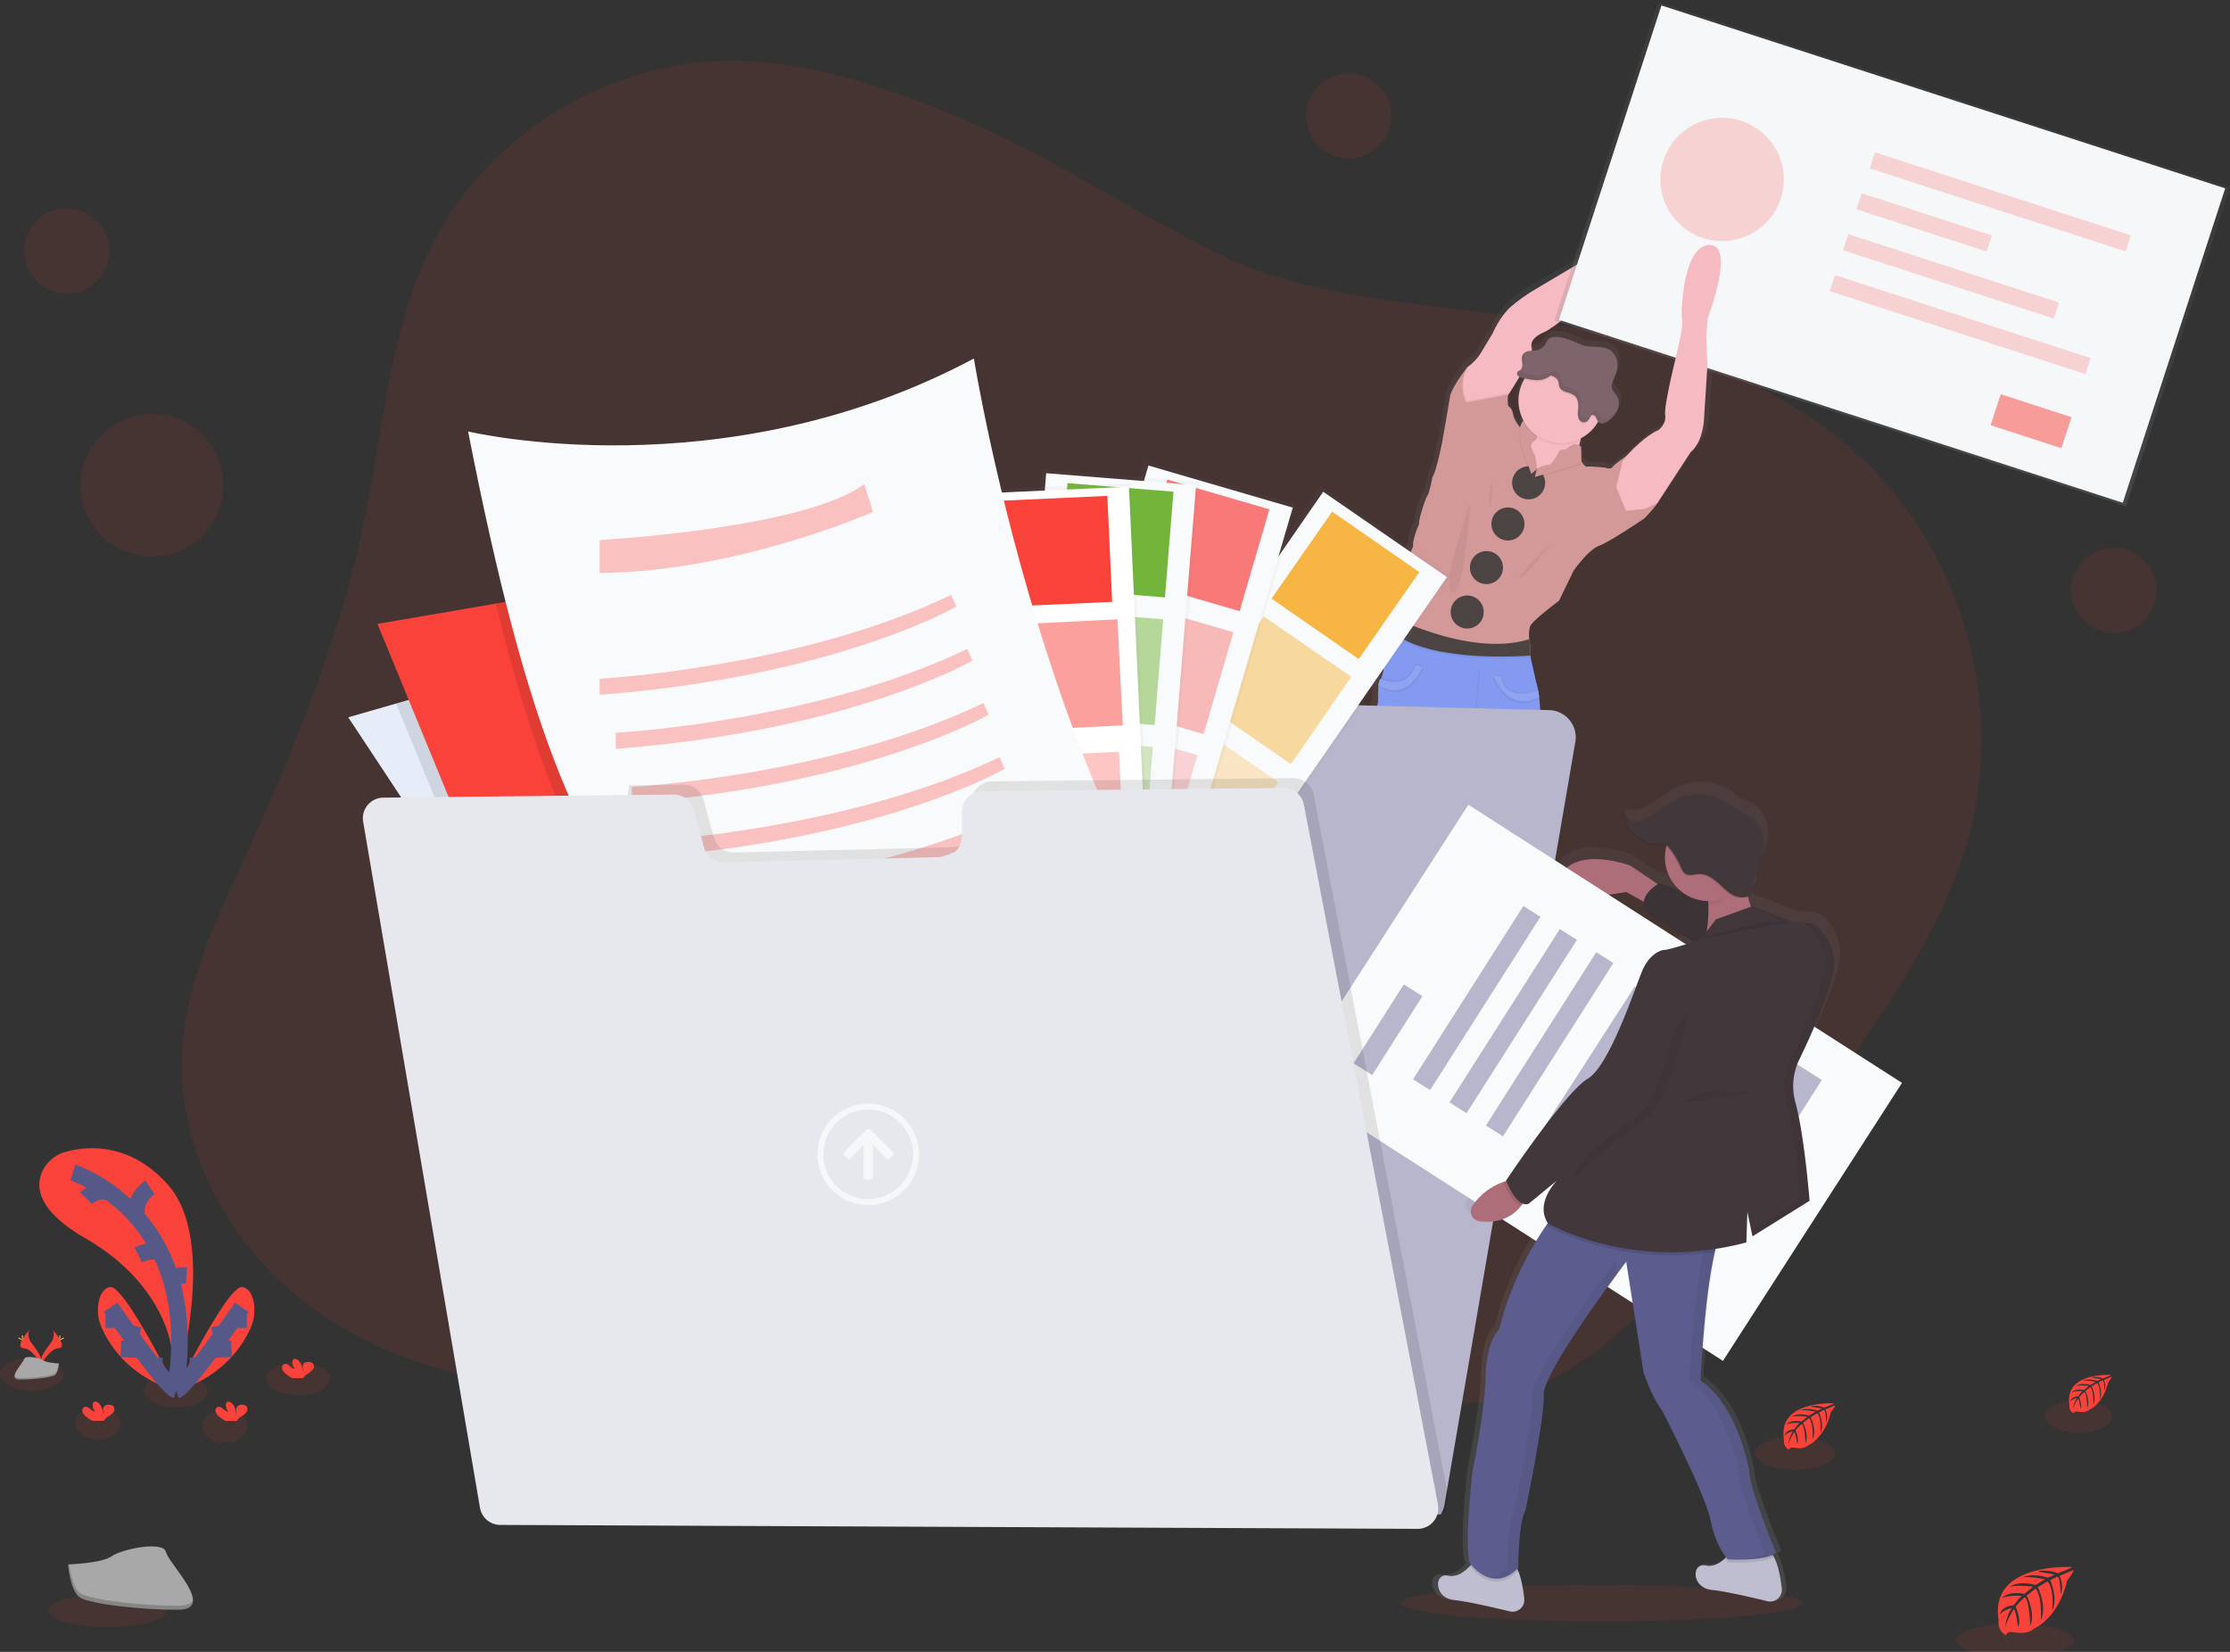 <svg xmlns="http://www.w3.org/2000/svg" width="135" height="100" viewBox="0 0 135 100"><rect x="0" y="0" width="135" height="100" fill="#333333" stroke="none"/><defs><linearGradient id="a" x1="50.029%" x2="50.029%" y1="99.989%" y2="0%"><stop offset="0%" stop-color="gray" stop-opacity=".25"/><stop offset="54%" stop-color="gray" stop-opacity=".12"/><stop offset="100%" stop-color="gray" stop-opacity=".1"/></linearGradient><linearGradient id="b" x1="50%" x2="50%" y1="100%" y2="0%"><stop offset="0%" stop-color="gray" stop-opacity=".25"/><stop offset="54%" stop-color="gray" stop-opacity=".12"/><stop offset="100%" stop-color="gray" stop-opacity=".1"/></linearGradient><linearGradient id="c" x1="0%" y1="50%" y2="50%"><stop offset="0%" stop-color="gray" stop-opacity=".25"/><stop offset="54%" stop-color="gray" stop-opacity=".12"/><stop offset="100%" stop-color="gray" stop-opacity=".1"/></linearGradient><linearGradient id="d" x1=".004%" x2="100.004%" y1="50%" y2="50%"><stop offset="0%" stop-color="gray" stop-opacity=".25"/><stop offset="54%" stop-color="gray" stop-opacity=".12"/><stop offset="100%" stop-color="gray" stop-opacity=".1"/></linearGradient><linearGradient id="e" x1="0%" y1="49.988%" y2="49.988%"><stop offset="0%" stop-color="gray" stop-opacity=".25"/><stop offset="54%" stop-color="gray" stop-opacity=".12"/><stop offset="100%" stop-color="gray" stop-opacity=".1"/></linearGradient><linearGradient id="f" x1="50%" x2="50%" y1="100%" y2="0%"><stop offset="0%" stop-color="gray" stop-opacity=".25"/><stop offset="54%" stop-color="gray" stop-opacity=".12"/><stop offset="100%" stop-color="gray" stop-opacity=".1"/></linearGradient><linearGradient id="g" x1="0%" y1="50.003%" y2="50.003%"><stop offset="0%" stop-color="gray" stop-opacity=".25"/><stop offset="54%" stop-color="gray" stop-opacity=".12"/><stop offset="100%" stop-color="gray" stop-opacity=".1"/></linearGradient><linearGradient id="h" x1="49.982%" x2="49.982%" y1="99.996%" y2=".012%"><stop offset="0%" stop-color="gray" stop-opacity=".25"/><stop offset="54%" stop-color="gray" stop-opacity=".12"/><stop offset="100%" stop-color="gray" stop-opacity=".1"/></linearGradient></defs><g fill="none" fill-rule="evenodd"><path fill="#F9423A" fill-rule="nonzero" d="M57.353 6.817c-4.429-1.797-9.11-3.3-13.887-3.11-7.03.276-13.764 4.493-17.071 10.684-2.803 5.245-3.148 11.394-4.355 17.214-1.487 7.173-4.335 13.988-7.378 20.654-1.635 3.576-3.36 7.238-3.627 11.163-.373 5.448 2.237 10.879 6.33 14.507 4.093 3.627 9.533 5.536 14.986 5.953 2.904.223 5.938.017 8.517-1.331 2.729-1.427 4.717-4.006 7.457-5.412 2.539-1.308 5.508-1.486 8.358-1.316a37.5 37.5 0 0 1 10.914 2.314c3.983 1.493 7.687 3.655 11.662 5.169s8.416 2.359 12.479 1.095c3.813-1.19 6.832-4.067 9.553-6.986a122 122 0 0 0 12.177-15.375c2.453-3.667 4.736-7.536 5.822-11.81 2.073-8.172-.78-17.392-7.113-22.973-5.242-4.623-12.283-6.63-19.174-7.848-6.282-1.11-13.547-1.18-19.33-4.074-5.518-2.764-10.536-6.17-16.32-8.518" opacity=".1"/><path fill="url(#a)" fill-rule="nonzero" d="M103.805 14.42c-1.702.068-1.788 4.452-1.682 4.643s-.386 2.17-.386 2.17-.772 3-.682 3.558-.416.922-.416.922c-.756.298-1.703 1.256-1.954 1.519l-.064.068s-.731.475-.86.663c-.128.188-.476.038-.476.038s-.99-.095-1.118-.057c-.088.026-.226-.135-.305-.238l-.06-.085-.03-.885a1 1 0 0 0-.12-.074q.03-.15.076-.309a2.65 2.65 0 0 0 1.163-1.108.36.36 0 0 0 .226.063.5.5 0 0 0 .104-.01.9.9 0 0 0 .305-.153 1.63 1.63 0 0 0 .568-.663q.033-.078.053-.159l-.056.088a.91.91 0 0 0-.063-.771c-.093-.15-.238-.271-.298-.438-.1-.286.09-.582.206-.863a1.45 1.45 0 0 0 .106-.813 1.04 1.04 0 0 0-.44-.687c-.469-.303-1.104-.136-1.646-.283a4.5 4.5 0 0 1-.566-.227 4.3 4.3 0 0 0-.866-.268c-.294-.059-.65-.065-.834.165a2 2 0 0 0-.136.23.85.85 0 0 1-.533.381 2 2 0 0 1-.327.035.3.3 0 0 0 0-.136c-.139-.452.257-.787.772-.99.514-.201 2.472-1.74 2.7-2.105.227-.365 1.82-1.51 1.82-1.51s2.383-.673 3.165-3.125-3.739 1.712-4.194 1.837-1.107.595-1.107.595l-2.899 1.673a10.5 10.5 0 0 0-1.563 1.077c-.702.605-1.147 1.634-1.147 1.634s-.277.451-.682 1.105a3 3 0 0 1-.884.939l.013-.024c-.032.04-1.03 1.296-1.118 1.845-.088.55-.494 2.789-.494 2.789s-.358 1.758-.603 2.104c0 0-.2 1.01-.317 1.145-.118.136-.596 1.566-.515 1.711 0 0-.455.99-.375 1.365l-.821 1.962s-.446.97-.416 1.538c.014.275.026.594.034.856v.238a9 9 0 0 0-.275.488c-.169.331-.349.744-.338.998.019.447.02 1.539-.186 1.94l-.06-.024a.83.83 0 0 0-.12.394l.014.008c0 .034-.01.07-.014.108-.05.455.023 1.089-.092 1.228-.158.193-.08 4.461-.08 4.461s-.257 2.672.258 4.365l-.04 1.326s-.02 1.25.04 1.427.08 1.442.08 1.442l.296 2.116s-.396 3.269-.06 4.076c.196.445.317.92.358 1.404q.259.142.546.21v.12l-.078 1.988v.11s-.01.051-.016.138v.519q.002.03.01.06v.013c0 .023.008.044.012.066 0 .021.01.043.016.064v.007q.002.017.01.033v.016c0 .013.008.026.011.04v.01l.038.1v.01c0 .012.011.025.017.037l.007.017.016.032.01.018.016.03.01.017c0 .01.011.02.017.029s.009.012.012.019l.018.027.013.018.02.027.014.018.021.026.014.017.025.029.014.014.04.04.013.011.03.027.019.016.026.021.023.017.026.019.025.017.026.016.028.016.027.016.029.015.03.014.03.014.03.013.031.013.032.012.034.012.036.01.056.017.046.012.037.007.038.009h.04l.04.006h.503l.064-.006h.04l.108-.012s1.35.2 1.394-.332q-.002-.041.006-.085v-.77a23 23 0 0 0-.03-.645c0-.073-.007-.12-.007-.12s-.46-.691-.385-.95c.075-.26.058-1.14.058-1.14s-.178-.422-.299-.795l-.026-.085q.15-.171.281-.356a4.5 4.5 0 0 0-.336-2.711.17.17 0 0 1-.072-.154l.23-2.807-.14-1.634s-.099-1.116.12-1.597l.434-4.23.617-2.46s.198-.096.358.367.553 2.556.553 2.556l.953 3.462s.159 1.23.297 1.404.14.942.14.942.296.616.257.884c-.04.269 0 1 .097 1.25.098.25.14 2.021.14 2.021-.114.58-.1 1.177.039 1.75.238.885.099 2 .099 2q.038.06.08.112l-.029.077c-.062.16-.11.273-.11.273s-.015.88.059 1.14c.074.258-.386.95-.386.95s0 .043-.007.12c-.009.136-.022.38-.03.645v.77c0 .022 0 .058.006.085.045.533 1.395.332 1.395.332l.109.013h.601l.04-.007.04-.006.038-.009.039-.007.046-.012.056-.016.035-.011.033-.012.032-.012.032-.013.031-.013.03-.013.03-.016.027-.014.029-.015.026-.017.027-.017.024-.016.026-.02.023-.016.026-.02.02-.017.03-.026.013-.013.041-.04.012-.014.026-.027.013-.018.023-.026.013-.018.02-.027.012-.018.02-.027.011-.02c0-.009.01-.018.017-.028l.01-.018c0-.01.011-.02.016-.03l.01-.017c0-.01.01-.022.015-.032l.008-.017c0-.012.011-.024.017-.037v-.01q.02-.05.037-.1v-.01c0-.013.008-.026.013-.04v-.016c0-.01 0-.022.01-.033v-.013c0-.022.012-.043.016-.063 0-.022.01-.043.013-.064v-.016c0-.02.008-.04.01-.058.002-.02 0-.013 0-.02v-.499a2 2 0 0 0-.016-.139v-.108l-.075-1.924v-.119a4 4 0 0 0 .342-.214s-.02-1.096.297-1.537-.158-1.597-.158-1.597l-.198-4.134.078-1.903a1.9 1.9 0 0 1-.238-.923 3.4 3.4 0 0 0-.317-1.189s-.198-.654.04-.846c.239-.193-.257-4.4-.257-4.4s.12-3.074-.107-4.899v-.03l.063-.028a9 9 0 0 0-.062-.41l-.066.02a3 3 0 0 0-.12-.476l-.317-1.452-.015-.186a7 7 0 0 1-.025-.464.8.8 0 0 1 .021-.195l-.016-.014a.4.4 0 0 1 .016-.101l-.069-.059s-.01-.065-.016-.165c-.016-.221-.024-.606.085-.824.159-.317 1.788-1.52 1.788-1.52l.912-1.822s.91-1.28 1.603-1.53c.692-.25 2.849-1.68 2.849-1.68s.752-.77.811-.952l.025-.038h.015v-.025l2.025-3.029c.81-.654.84-2.047.84-2.047l.211-3.184-.069-1.884.098-1.07s1.78-4.52.08-4.454zm-11.603 8.24c-.22.385-.336.82-.336 1.263v.115c0 .396.092.786.27 1.14a.9.9 0 0 0-.197.348c-.1-.126-.393-.512-.41-.767-.02-.307-.316-.519-.316-.519s-.055-.582.019-.682l.01-.01.025-.038c.085-.127.37-.556.664-1.045q.074.031.151.05l.182.045z"/><path fill="url(#b)" fill-rule="nonzero" d="M97.973 22.339q.026-.06.047-.126a3 3 0 0 0-.12.291q.039-.083.073-.165"/><path fill="#F6BAC2" fill-rule="nonzero" d="M92.73 25.166s-.372 1.775-1.06 2.004c-.687.23.834 2.26.834 2.26l3.154-.173.057-.658s-.595-1.316.402-2.918c.997-1.601-3.386-.515-3.386-.515z"/><path fill="#B77983" fill-rule="nonzero" d="M87.785 67.054c-.043.529-1.348.329-1.348.329-2.164.3-1.806-1.817-1.806-1.817v-.108l.075-1.974.021-.55s2.383-1.087 2.322-.86c-.022.087.028.292.097.515.119.37.29.788.29.788s.014.873-.058 1.13c-.071.256.373.944.373.944s0 .042.007.119q.053.74.027 1.484m4.171.571s-1.305.201-1.348-.329q-.03-.744.023-1.487c0-.072.006-.12.006-.12s.445-.687.373-.943c-.071-.257-.057-1.131-.057-1.131s.046-.11.107-.27c.128-.334.32-.877.28-1.031-.057-.23 2.322.857 2.322.857l.024.616.073 1.909v.108s.362 2.122-1.803 1.821"/><path fill="#F6BAC2" fill-rule="nonzero" d="M100.9 13.427c-.757 2.432-3.057 3.1-3.057 3.1s-1.539 1.139-1.758 1.496c-.22.356-2.112 1.888-2.61 2.089-.498.2-.878.534-.744.98.119.416-1.185 2.447-1.381 2.749l-.024.038-.411.429-1.396.705-1.136-.363-.144-1.362.602-1.07c.35-.246.64-.563.855-.931l.66-1.097s.43-1.02 1.108-1.622q.706-.604 1.51-1.07l2.8-1.664s.631-.468 1.073-.595 4.81-4.244 4.054-1.812z"/><path fill="#000" fill-rule="nonzero" d="m89.52 24.137 1.863-.372a.12.12 0 0 0-.033.077l-.024.038-.411.43-1.396.704-1.136-.362-.144-1.363.602-1.07c-.57 1.189-.014 2.033-.014 2.033l.692-.115zm10.897 6.143a.5.5 0 0 1-.082.157l-.752.366-1.147.119-.596-1.44.397-1.578.219-.295.06-.067c.023.286.139 1.774.132 2.221-.01.496.357.535.357.535l1.412-.019z" opacity=".05"/><path fill="#D39999" fill-rule="nonzero" d="m100.36 30.389-.013.038c-.057.18-.783.944-.783.944s-2.084 1.42-2.752 1.665c-.669.243-1.55 1.516-1.55 1.516l-.879 1.81s-1.576 1.19-1.729 1.508c-.106.217-.097.595-.082.818 0 .1.014.165.014.165l-.464.484-.37.385-.523.542-.85-.119-2.647-.42-.507-.285-2.818-1.584s0-.099-.008-.25q.002-.1-.007-.227c-.008-.257-.02-.576-.033-.849-.029-.562.401-1.525.401-1.525l.793-1.947c-.076-.37.363-1.354.363-1.354-.076-.143.383-1.564.497-1.697s.306-1.135.306-1.135c.239-.343.583-2.088.583-2.088s.392-2.213.477-2.766 1.048-1.792 1.08-1.83c-.688 1.258-.087 2.173-.087 2.173l.689-.118 1.865-.363c-.086.057-.029.686-.029.686a.8.8 0 0 1 .305.515c.018.28.358.713.42.79l.01.011a.93.93 0 0 1 .45-.64l.43.574.144.686s-.04.096-.287.286c-.248.19.105.686.105.686.119.201.153.945.153.945.316-.276.812-.276.812-.276q.304-.306.487-.697a.288.288 0 0 1 .411-.19q.217-.188.468-.325c.23-.119.497.119.497.119l.029.879s.022.035.06.084c.074.105.21.265.294.238.119-.038 1.08.057 1.08.057s.334.143.458-.038c.124-.18.834-.658.834-.658s.137 1.77.137 2.266c0 .494.358.535.358.535z"/><path d="M100.381 30.389h-.025c.046-.12.025 0 .025 0"/><circle cx="92.54" cy="29.229" fill="#4B4442" fill-rule="nonzero" r="1"/><circle cx="91.288" cy="31.719" fill="#4B4442" fill-rule="nonzero" r="1"/><circle cx="88.822" cy="37.05" fill="#4B4442" fill-rule="nonzero" r="1"/><circle cx="89.988" cy="34.36" fill="#4B4442" fill-rule="nonzero" r="1"/><path fill="#000" fill-rule="nonzero" d="M87.155 62.589c-.896 1.063-1.863 1.045-2.44.895l.022-.55s2.383-1.087 2.322-.86c-.023.087.023.292.096.515m6.531 1.203c-1.521.877-2.414-.151-2.621-.442.127-.335.32-.877.28-1.031-.057-.23 2.322.857 2.322.857l.02.616z" opacity=".05"/><path fill="#8499F0" fill-rule="nonzero" d="M94.297 61.942c-.305.438-.287 1.525-.287 1.525-1.968 1.412-3-.305-3-.305s.133-1.106-.095-1.984a4.1 4.1 0 0 1-.038-1.736s-.039-1.755-.135-2.002c-.097-.247-.134-.973-.095-1.24.038-.268-.248-.877-.248-.877s0-.763-.135-.934-.286-1.394-.286-1.394l-.916-3.433s-.383-2.078-.535-2.536-.344-.363-.344-.363l-.551 2.46-.42 4.197c-.211.475-.12 1.584-.12 1.584l.134 1.62-.222 2.785v.014a.17.17 0 0 0 .07.138c.375.844.487 1.782.32 2.69-1.453 2.099-3.211 1.01-3.211 1.01a4.4 4.4 0 0 0-.344-1.39c-.325-.802.058-4.043.058-4.043l-.288-2.099s-.019-1.26-.076-1.427-.038-1.411-.038-1.411l.038-1.317c-.497-1.679-.249-4.329-.249-4.329s-.076-4.234.078-4.426c.11-.138.04-.765.088-1.218a.85.85 0 0 1 .112-.392l.019-.019c.249-.305.249-1.525.229-2.003-.01-.252.163-.661.327-.99.12-.23.228-.42.268-.49l.017-.027s1.09.268 3.975 1.641a5.4 5.4 0 0 0 1.642.508q.428.057.857.013a3 3 0 0 0 1.232-.4q.3-.171.532-.426c-.039.118-.015.525 0 .768.007.11.016.185.016.185l.318 1.415q.078.253.12.513.032.189.059.408c.222 1.81.103 4.86.103 4.86s.477 4.176.25 4.367c-.228.19-.04.84-.04.84.173.371.277.772.306 1.181a1.9 1.9 0 0 0 .23.916l-.077 1.888.2 4.096s.459 1.15.152 1.589"/><path fill="#000" fill-rule="nonzero" d="M92.056 55.037s1.448-.832 1.764-.458c.315.375-1.764.458-1.764.458m.874.458s-.238.119.288.27c.525.153-.287-.27-.287-.27zm-8.753-2.289c-.05.014 1.204.844 2.336.157-.005 0-2.054-.243-2.336-.157m2.274 1.587s-.343.673-1.046.773 1.046-.773 1.046-.773m4.602 1.46s1.649 2.616 1.333 3.233-1.333-3.233-1.333-3.233m-2.781-15.865-.172 5.12s1.018-.042 1.192-1.73c.174-1.686.301-3.061.301-3.061z" opacity=".05"/><path fill="#8499F0" fill-rule="nonzero" d="m88.215 40.273-.172 5.122s1.018-.043 1.192-1.732c.174-1.688.303-3.06.303-3.06z"/><path fill="#000" fill-rule="nonzero" d="M86.151 40.503s-.803 2.149-2.64 1.108a.84.84 0 0 1 .112-.391c.502.21 1.668.518 2.144-.875z" opacity=".05"/><path fill="#000" fill-rule="nonzero" d="M86.094 40.273s-.803 2.15-2.64 1.109a.85.85 0 0 1 .111-.392c.503.212 1.668.519 2.145-.873z" opacity=".05"/><path fill="#8499F0" fill-rule="nonzero" d="M86.094 40.388s-.803 2.148-2.64 1.108a.85.85 0 0 1 .111-.391c.503.211 1.668.518 2.145-.874z"/><path fill="#000" fill-rule="nonzero" d="M93.124 42.319c-2.019.958-2.759-1.301-2.759-1.301l.477.014c.083 1.445 1.679 1.056 2.226.879.019.13.038.263.056.408" opacity=".05"/><path fill="#000" fill-rule="nonzero" d="M93.238 42.147c-2.017.958-2.758-1.302-2.758-1.302l.476.015c.084 1.444 1.68 1.057 2.226.88q.03.19.056.407" opacity=".05"/><path fill="#8499F0" fill-rule="nonzero" d="M93.181 42.205c-2.017.957-2.758-1.303-2.758-1.303l.476.015c.084 1.446 1.68 1.057 2.226.88q.029.189.056.408"/><path fill="#FFF" fill-rule="nonzero" d="M86.094 40.388s-.803 2.148-2.64 1.108a.85.85 0 0 1 .111-.391c.503.211 1.668.518 2.145-.874zm7.087 1.817c-2.017.957-2.758-1.303-2.758-1.303l.476.015c.084 1.446 1.68 1.057 2.226.88q.029.189.056.408" opacity=".1"/><path fill="#000" fill-rule="nonzero" d="M87.799 66.655c0 .146 0 .283-.014.396-.043.53-1.348.33-1.348.33-1.192.165-1.62-.406-1.762-.952a2.2 2.2 0 0 1-.066-.542q0-.164.022-.326v-.108a.8.8 0 0 1 .74.151c.53.43 1.234.1 1.234.1s.516.043.715.214c.112.096.297-.136.437-.357.008.143.022.401.03.677.01.141.012.284.012.417" opacity=".05"/><path fill="#000" fill-rule="nonzero" d="M85.707 66.624s-.358.35-1.032-.19a2.2 2.2 0 0 1-.066-.542c.344.261.983.732 1.098.732m2.092.031a.27.27 0 0 1-.387-.062q.209-.159.38-.356c.004.142.007.285.007.418m2.796.245c0 .148 0 .284.013.396.043.53 1.348.33 1.348.33 1.192.166 1.62-.405 1.762-.952a2.3 2.3 0 0 0 .044-.868v-.108a.81.81 0 0 0-.742.151c-.53.43-1.232.1-1.232.1s-.516.044-.715.215c-.112.096-.297-.135-.436-.357-.008.143-.023.401-.03.677-.01.14-.013.282-.012.416" opacity=".05"/><path fill="#000" fill-rule="nonzero" d="M92.688 66.867s.357.35 1.03-.19a2.2 2.2 0 0 0 .067-.541c-.345.26-.984.73-1.097.73zm-2.093.033a.27.27 0 0 0 .386-.062 2.5 2.5 0 0 1-.38-.356 12 12 0 0 0-.006.418m-1.572-36.511s-1.835 5.055-1.129 5.493c.707.439 1.129-5.493 1.129-5.493m1.337-1.56s-.345 1.679-.172 1.83c.173.153.173-1.83.173-1.83zm3.706 3.911s-2.255 2.097-2.103 2.27c.153.172 2.103-2.27 2.103-2.27m1.724-4.618c-.854.26-2.85.87-2.874.865l.111-.454c.316-.276.812-.276.812-.276.202-.202.366-.438.487-.697a.288.288 0 0 1 .411-.19q.217-.187.468-.325c.23-.119.497.12.497.12l.029.877s.022.032.06.08z" opacity=".05"/><path fill="#D39999" fill-rule="nonzero" d="M95.79 28.01c-.854.261-2.85.87-2.874.864l.111-.453c.316-.276.812-.276.812-.276.202-.202.366-.438.487-.697a.288.288 0 0 1 .411-.19q.217-.188.468-.325c.23-.118.497.12.497.12l.029.878.06.08z"/><path fill="#000" fill-rule="nonzero" d="M92.816 27.535c.12.201.153.944.153.944l-.333.264-.631-1.817-.029-.944-.012-.053.01.01a.93.93 0 0 1 .45-.638l.43.572.143.686s-.039.096-.287.286.106.69.106.69" opacity=".05"/><path fill="#D39999" fill-rule="nonzero" d="M92.875 27.474c.119.201.153.945.153.945l-.332.267-.631-1.817-.03-.944-.012-.053.01.01a.93.93 0 0 1 .449-.64l.43.574.144.686s-.04.096-.287.286c-.248.19.106.686.106.686"/><path fill="#000" fill-rule="nonzero" d="M97.088 24.366a2.577 2.577 0 0 1-2.58 2.573 2.577 2.577 0 0 1-2.58-2.574 2.577 2.577 0 0 1 2.58-2.574 2.56 2.56 0 0 1 1.831.748 2.55 2.55 0 0 1 .749 1.827" opacity=".05"/><path fill="#F6BAC2" fill-rule="nonzero" d="M97.088 24.25a2.58 2.58 0 0 1-1.593 2.381 2.585 2.585 0 0 1-2.813-.558 2.57 2.57 0 0 1-.559-2.807 2.58 2.58 0 0 1 2.385-1.59 2.57 2.57 0 0 1 1.829.75 2.56 2.56 0 0 1 .751 1.825z"/><path fill="#000" fill-rule="nonzero" d="M97.088 24.25c0 .473-.13.936-.375 1.339-.038-.068-.061-.147-.1-.216-.053-.096-.177-.177-.269-.119a.3.3 0 0 0-.084.12c-.075.158-.209.316-.384.312a.38.38 0 0 1-.326-.278 1.1 1.1 0 0 1-.02-.454c.027-.31.032-.666-.198-.874a1.3 1.3 0 0 0-.498-.223c-.176-.057-.358-.147-.43-.316-.047-.119-.035-.245-.078-.357a.63.63 0 0 0-.463-.34 1.22 1.22 0 0 1-.812.277 3 3 0 0 1-.798-.126 2.583 2.583 0 0 1 4.835 1.252v.004z" opacity=".05"/><path fill="#7E646B" fill-rule="nonzero" d="M94.326 23.073c.043.118.031.247.079.356.07.17.253.26.429.317.18.038.349.113.498.22.23.21.225.567.199.876a1.1 1.1 0 0 0 .019.454c.041.15.17.261.326.278.175 0 .309-.154.384-.312a.3.3 0 0 1 .084-.12c.092-.06.216.02.27.12q.056.155.153.289c.087.074.204.1.314.07a.8.8 0 0 0 .294-.151 1.6 1.6 0 0 0 .548-.658.94.94 0 0 0-.034-.832c-.09-.15-.231-.27-.287-.435-.098-.285.085-.577.199-.855a1.5 1.5 0 0 0 .1-.808 1.04 1.04 0 0 0-.425-.681c-.452-.3-1.065-.136-1.59-.28a4 4 0 0 1-.546-.225 4 4 0 0 0-.834-.267c-.285-.057-.63-.064-.81.163a2 2 0 0 0-.13.228.82.82 0 0 1-.515.379c-.154.036-.314.027-.477.05a.52.52 0 0 0-.396.227c-.079.142-.046.316-.026.475.019.16.009.35-.12.449-.06.046-.144.068-.18.134a.19.19 0 0 0 .055.225q.102.075.228.1.446.138.914.155c.313.01.618-.102.85-.312-.02.02-.15.011-.175.01.231.025.515.127.602.36z"/><path d="M97.522 25.18a.8.8 0 0 1-.295.154.35.35 0 0 1-.312-.072 1.2 1.2 0 0 1-.155-.29c-.053-.096-.177-.177-.269-.118a.3.3 0 0 0-.085.119c-.073.158-.208.316-.383.312a.38.38 0 0 1-.326-.278 1.1 1.1 0 0 1-.02-.454c.028-.31.031-.665-.198-.874a1.3 1.3 0 0 0-.499-.222c-.174-.057-.357-.148-.429-.317-.047-.119-.036-.245-.078-.356-.07-.19-.27-.293-.464-.34a1.24 1.24 0 0 1-.811.278 3.5 3.5 0 0 1-.914-.157.55.55 0 0 1-.228-.099.3.3 0 0 1-.037-.043.33.33 0 0 0-.133.104.19.19 0 0 0 .056.224.5.5 0 0 0 .227.1q.447.14.914.156c.295.008.583-.09.81-.277.195.048.395.15.465.339.043.119.031.247.079.357.071.169.254.259.429.316.18.038.35.113.498.221.23.21.225.566.199.875a1.1 1.1 0 0 0 .019.455c.041.15.17.26.326.278.176 0 .309-.155.384-.313a.3.3 0 0 1 .085-.119c.091-.06.215.02.269.119q.056.155.155.289c.086.074.203.1.312.071a.8.8 0 0 0 .294-.152 1.6 1.6 0 0 0 .548-.657 1 1 0 0 0 .052-.157 1.7 1.7 0 0 1-.485.529zm.238-2.332.072-.163c.022-.054.03-.083.044-.126a3 3 0 0 0-.116.289m-5.572-.748c.12-.101.128-.282.109-.438a2 2 0 0 1-.023-.274.4.4 0 0 0-.065.083c-.079.143-.046.316-.027.475a1 1 0 0 1 .006.154m.47 17.701a27 27 0 0 1-1.768.06c-.272 0-.56 0-.857-.013a18.4 18.4 0 0 1-2.808-.29c-1.238-.237-2.384-.647-3.098-1.342.119-.23.227-.422.268-.49q.002-.1-.007-.227c1.257.595 5.176 2.247 8.18 1.308 0 .1.014.164.014.164l.068.058c-.035.123-.014.53.008.772" fill="#000" fill-rule="nonzero" opacity=".05"/><path fill="#4B4442" fill-rule="nonzero" d="M92.658 39.687c-.222.016-.533.032-.907.044-.26.01-.55.015-.861.015-.272 0-.56 0-.857-.014a18.4 18.4 0 0 1-2.808-.287c-1.238-.238-2.384-.65-3.098-1.344.119-.23.227-.42.268-.49q.002-.1-.007-.227c1.257.595 5.176 2.247 8.18 1.314 0 .099.014.164.014.164l.068.057c-.035.119-.014.526.008.768"/><path fill="#B7B6CC" fill-rule="nonzero" d="M33.188 91.729a1.63 1.63 0 0 1-.366-1.245l5.26-42.945.435-3.568c.101-.82.797-1.44 1.626-1.445l15.405-.103a1.65 1.65 0 0 0 1.637-1.69l-.006-.162a1.644 1.644 0 0 1 1.648-1.702h16.188a1.646 1.646 0 0 1 1.634 1.862 1.642 1.642 0 0 0 1.591 1.862l15.547.396a1.646 1.646 0 0 1 1.582 1.922l-7.772 45.303-.146.856a1.6 1.6 0 0 1-.238.614z"/><path fill="url(#c)" fill-rule="nonzero" d="m-2.71 10.826 31.274.03.009 9.569-31.273-.03z" opacity=".5" transform="rotate(-55.36 71.965 -28.861)"/><path fill="#F9FAFB" fill-rule="nonzero" d="m80.105 29.77 7.49 5.165-17.563 25.368-7.49-5.164z"/><path fill="#F7B643" fill-rule="nonzero" d="m80.644 30.973 5.277 3.66-3.668 5.267-5.277-3.661z"/><path fill="#F7B643" fill-rule="nonzero" d="m76.51 37.319 5.295 3.65-3.658 5.284-5.294-3.65z" opacity=".5"/><path fill="#F7B643" fill-rule="nonzero" d="m72.093 43.698 5.295 3.65-3.658 5.284-5.295-3.65z" opacity=".3"/><path fill="url(#d)" fill-rule="nonzero" d="m-6.484 11.556 31.14.017.006 9.574-31.14-.018z" opacity=".5" transform="rotate(-73.71 57.854 -10.032)"/><path fill="#F9FAFB" fill-rule="nonzero" d="m69.523 28.182 8.738 2.548-8.634 29.484-8.738-2.548z"/><path fill="#F97878" fill-rule="nonzero" d="m70.67 29.033 6.177 1.802-1.805 6.164-6.177-1.802z"/><path fill="#F97878" fill-rule="nonzero" d="m68.49 36.475 6.178 1.801-1.805 6.165-6.178-1.802z" opacity=".5"/><path fill="#F97878" fill-rule="nonzero" d="m66.311 43.916 6.177 1.801-1.805 6.165-6.177-1.802z" opacity=".3"/><path fill="url(#e)" fill-rule="nonzero" d="m-9.53 11.223 31.135.005.002 9.575-31.136-.005z" opacity=".5" transform="rotate(-85.4 51.637 -2.635)"/><path fill="#F9FAFB" fill-rule="nonzero" d="m63.334 28.647 9.073.728-2.468 30.619-9.074-.729z"/><path fill="#73B53B" fill-rule="nonzero" d="m64.625 29.25 6.415.514-.516 6.402-6.415-.515z"/><path fill="#73B53B" fill-rule="nonzero" d="m64.001 36.976 6.415.515-.516 6.401-6.415-.515z" opacity=".5"/><path fill="#73B53B" fill-rule="nonzero" d="m63.378 44.705 6.415.515-.516 6.401-6.415-.515z" opacity=".3"/><path fill="url(#f)" fill-rule="nonzero" d="M.77.317h9.575l.003 31.137-9.575-.001z" opacity=".5" transform="rotate(-2.61 674.397 -1261.475)"/><path fill="#FFF" fill-rule="nonzero" d="m59.251 29.878 9.094-.414 1.402 30.685-9.094.414z"/><path fill="#F9423A" fill-rule="nonzero" d="m60.607 30.312 6.429-.293.293 6.416-6.429.292z"/><path fill="#F9423A" fill-rule="nonzero" d="m61.213 37.811 6.435-.32.322 6.421-6.435.321z" opacity=".5"/><path fill="#F9423A" fill-rule="nonzero" d="m61.314 45.802 6.429-.292.293 6.415-6.429.293z" opacity=".3"/><path fill="#E6ECF8" fill-rule="nonzero" d="m63.113 70.358-8.088 3.122-11.821 4.56c-.447-.832-1.105-1.957-1.919-3.3-2.8-4.63-7.433-11.832-11.558-18.16a1935 1935 0 0 0-8.647-13.156l2.896-.832 23.652-6.852z"/><path fill="#000" fill-rule="nonzero" d="m63.113 70.358-8.088 3.122a61 61 0 0 1-13.743 1.26c-2.8-4.63-7.433-11.832-11.558-18.16l-5.747-13.993 23.65-6.847z" opacity=".1"/><path fill="#F9423A" fill-rule="nonzero" d="M69.13 68.415s-12.565 7.417-31.324 5.74L22.851 37.769l7.167-1.23 24.777-4.245 14.06 35.413z"/><path fill="#000" fill-rule="nonzero" d="M68.85 67.712c-2.959.145-6.382.131-9.825-.28-3.727-.437-7.476-1.338-10.69-2.99-2.686-1.381-4.984-2.883-6.987-4.685-5.21-4.676-8.434-11.366-11.33-23.212l24.777-4.247z" opacity=".1"/><path fill="#F9FAFB" fill-rule="nonzero" d="M78.068 65.678s-9.262 1.81-18.69.695c-3.727-.437-7.475-1.339-10.689-2.991-2.687-1.38-4.983-2.883-6.987-4.684-6.448-5.79-9.854-14.662-13.365-32.58 0 0 15.397 3.708 30.622-4.415-.005.006 5.127 31.965 19.109 43.975"/><path fill="#000" fill-rule="nonzero" d="M59.379 66.373c-3.728-.437-7.476-1.339-10.69-2.991-2.687-1.38-4.983-2.883-6.987-4.684 5.49-.445 6.28-3.44 6.28-3.44 4.07 6.446 11.397 11.115 11.397 11.115" opacity=".1"/><path fill="#F9423A" fill-rule="nonzero" d="M36.301 32.696s12.52-.707 16.017-3.4l.53 1.7S44.575 34.64 36.3 34.683v-1.987zm0 8.394s12.123-.662 21.282-5.077l.31.706s-7.269 4.235-21.592 5.343zm.976 3.271s12.123-.662 21.28-5.077l.31.706s-7.268 4.234-21.59 5.343zm.975 3.276s12.122-.662 21.281-5.077l.31.706s-7.27 4.235-21.591 5.343zm.975 3.276s12.123-.662 21.281-5.077l.31.706s-7.268 4.234-21.59 5.343zm.975 3.277s12.123-.662 21.282-5.077l.309.706s-7.269 4.233-21.59 5.343z" opacity=".3"/><path fill="#F9423A" fill-rule="nonzero" d="M125.44 94.864s-5.037-.303-4.444 3.22c0 0-.12.622.448.905 0 0 .008-.261.516-.172q.272.045.548.026c.247-.016.482-.113.668-.276 0 0 1.417-.584 1.968-2.893 0 0 .407-.504.39-.634l-.849.357s.29.613.062 1.12c0 0-.027-1.097-.19-1.07-.034 0-.443.212-.443.212s.5 1.07.12 1.84c0 0 .142-1.314-.28-1.763l-.595.348s.584 1.101.188 2c0 0 .101-1.378-.315-1.915l-.542.422s.55 1.086.215 1.831c0 0-.044-1.605-.333-1.726 0 0-.476.417-.545.594 0 0 .375.787.141 1.203 0 0-.143-1.07-.26-1.07 0 0-.476.714-.521 1.19 0 0 .02-.724.407-1.262a1.43 1.43 0 0 0-.724.374s.074-.501.841-.544c0 0 .39-.538.495-.571 0 0-.763-.063-1.225.141 0 0 .407-.475 1.365-.258l.535-.435s-1.004-.138-1.43.015c0 0 .49-.419 1.574-.12l.583-.347s-.856-.184-1.366-.118c0 0 .538-.29 1.538.023l.415-.186s-.626-.12-.81-.143c-.183-.024-.194-.069-.194-.069a2.17 2.17 0 0 1 1.178.13s.886-.323.871-.379"/><ellipse cx="121.971" cy="99.296" fill="#F9423A" fill-rule="nonzero" opacity=".1" rx="3.565" ry="1"/><ellipse cx="96.961" cy="97.05" fill="#F9423A" fill-rule="nonzero" opacity=".1" rx="12.154" ry="1.099"/><path fill="#F9423A" fill-rule="nonzero" d="M127.786 83.234s-2.839-.171-2.502 1.816a.48.48 0 0 0 .252.51s.006-.147.292-.097q.153.024.308.014a.64.64 0 0 0 .377-.155s.798-.33 1.11-1.631c0 0 .229-.284.22-.357l-.477.203s.163.346.034.633c0 0-.015-.62-.107-.605-.019 0-.249.119-.249.119s.281.594.07 1.038c0 0 .08-.741-.158-.995l-.337.197s.329.62.106 1.127c0 0 .057-.778-.178-1.08l-.305.238s.309.613.12 1.032c0 0-.026-.904-.188-.972a2 2 0 0 0-.308.331s.212.445.08.68c0 0-.08-.603-.146-.606 0 0-.267.399-.294.672.013-.254.092-.5.23-.713a.8.8 0 0 0-.409.211s.042-.283.477-.307c0 0 .22-.303.279-.322 0 0-.43-.035-.691.08 0 0 .23-.266.77-.145l.302-.246s-.567-.078-.807.008c0 0 .277-.238.888-.064l.329-.196a3 3 0 0 0-.771-.066s.304-.164.866.013l.238-.104s-.357-.07-.457-.081-.11-.04-.11-.04c.224-.037.455-.011.665.074 0 0 .491-.183.481-.214"/><ellipse cx="125.832" cy="85.732" fill="#F9423A" fill-rule="nonzero" opacity=".1" rx="2.01" ry="1"/><path fill="#F9423A" fill-rule="nonzero" d="M111.024 84.958s-3.43-.207-3.024 2.192c-.043.25.08.498.304.616 0 0 0-.179.357-.12q.186.033.373.019a.77.77 0 0 0 .455-.188s.964-.397 1.34-1.97c0 0 .277-.342.265-.43l-.585.246s.198.417.042.763c0 0-.019-.747-.13-.73-.022 0-.3.145-.3.145s.34.725.083 1.253c0 0 .098-.894-.19-1.201l-.407.238s.397.75.128 1.361c0 0 .069-.938-.213-1.308l-.37.288s.374.738.146 1.246c0 0-.029-1.093-.226-1.175 0 0-.323.285-.371.401 0 0 .255.536.096.82 0 0-.098-.728-.177-.732 0 0-.32.483-.358.812.016-.305.112-.601.278-.858a.97.97 0 0 0-.492.255s.05-.341.572-.37c0 0 .265-.367.337-.388 0 0-.52-.044-.834.095 0 0 .276-.321.928-.175l.365-.297s-.683-.093-.974.01c0 0 .334-.285 1.072-.077l.397-.238s-.582-.124-.93-.08c0 0 .367-.197 1.046.017l.283-.127s-.426-.083-.551-.096-.131-.048-.131-.048c.27-.045.548-.015.802.088 0 0 .605-.22.594-.257"/><ellipse cx="108.662" cy="87.975" fill="#F9423A" fill-rule="nonzero" opacity=".1" rx="2.427" ry="1"/><ellipse cx="6.512" cy="97.503" fill="#F9423A" fill-rule="nonzero" opacity=".1" rx="3.565" ry="1"/><path fill="#A8A8A8" fill-rule="nonzero" d="M4.118 94.707s2.033-.061 2.646-.497c.614-.435 3.128-.95 3.28-.258.153.694 3.057 3.475.76 3.494-2.295.019-5.334-.357-5.946-.729s-.74-2.01-.74-2.01"/><path fill="#000" fill-rule="nonzero" d="M10.845 97.202c-2.296.02-5.334-.357-5.947-.729-.464-.283-.65-1.3-.715-1.768h-.067s.128 1.637.74 2.01c.61.372 3.659.749 5.949.737.662-.006.891-.238.88-.595-.094.21-.346.342-.84.345" opacity=".2"/><path fill="url(#g)" fill-rule="nonzero" d="m104.384-2.816 20.298.013.022 36.384-20.298-.012z" transform="rotate(-71.99 114.544 15.383)"/><path fill="#F6F7F9" fill-rule="nonzero" d="M94.378 19.363 100.58.33l34.13 11.073-6.2 19.034z"/><ellipse cx="3.806" cy="3.73" fill="#F9423A" fill-rule="nonzero" opacity=".2" rx="3.737" ry="3.729" transform="translate(100.446 7.134)"/><path fill="#F9423A" fill-rule="nonzero" d="m113.192 10.193.316-.971 15.482 5.023-.316.971zm-.807 2.477.316-.972 7.887 2.56-.317.97zm-.809 2.478.317-.972 12.756 4.139-.317.971zm-.806 2.477.316-.971 15.482 5.023-.316.971z" opacity=".2"/><path fill="#F9423A" fill-rule="nonzero" d="m120.507 25.742.612-1.879 4.285 1.39-.612 1.879z" opacity=".5"/><path fill="url(#h)" fill-rule="nonzero" d="M111.404 57.546a1 1 0 0 0-.012-.12c0-.04-.013-.082-.02-.118a5 5 0 0 0-.051-.238l-.03-.11a3 3 0 0 0-.596-1.15l-.047-.055a3 3 0 0 0-.278-.265 3 3 0 0 0-.157-.119c-.047-.033-.068-.045-.097-.062a.5.5 0 0 0-.224-.072l-.494-.05-.676-.066-2.415-.936-.095.034a6 6 0 0 1-.18-.595.5.5 0 0 0 .191-.139.43.43 0 0 0 .132-.168c.06-.14-.056-.438-.033-.61.038-.274.181-.54.298-.788.248-.534.43-1.113.4-1.699s-.299-1.18-.794-1.508c-.256-.17-.558-.26-.825-.415-.207-.119-.39-.278-.587-.414a3.38 3.38 0 0 0-3.327-.237c-.502.246-.93.614-1.402.91-.473.297-1.031.524-1.585.436a.4.4 0 0 0-.017.069l-.046-.006c-.096.259.138.516.357.693.409.336.872.672 1.405.684.206 0 .424-.04.611.045a.6.6 0 0 1 .12.071c-.242.967.08 1.987.834 2.641l-1.234-.442s-.05.026-.13.076l-1.712-1.137s-3.43-1.241-4.383.692c-.954 1.934 4.13.936 4.13.936l1.088.594a1 1 0 0 0 .12.652l2.965 1.829c-.595.184-1.583.475-1.758.475-.254 0-.954.25-1.398 1.248-.444.997-2.034 5.864-3.432 6.675-1.397.811-5.083 6.24-5.083 6.24l.017.042q-.099.026-.193.057a3.9 3.9 0 0 0-1.915 1.441.61.61 0 0 0 .43.965c1.454.184 2.249-.486 2.631-.991q.037-.048.07-.096a.5.5 0 0 0 .357.016l1.779-1.435s-1.392 1.368-.576 2.616l-.062.087a19.8 19.8 0 0 0-2.979 6.47s-.762.562-.825 2.808-.827 5.865-.827 5.865-.508 4.305-.19 5.614c0 0 .036.053.104.132l-.079.09c-.277.3-.778.714-1.36.595-.89-.188-.89 1.372.381 1.497.819.08 2.427.445 3.47.695a.732.732 0 0 0 .905-.778c-.062-.559-.175-1.235-.381-1.717q-.02-.046-.04-.087.057-.052.113-.11s0-2.745.445-3.493c0 0 1.207-5.677 1.143-7.113-.049-1.122 3.132-5.494 4.517-7.34l-.012-.071c.358-.476.58-.761.58-.761l1.07 6.801s.51 1.497 1.144 2.308c0 0 2.732 5.179 3.05 6.8.239 1.231.737 1.958.963 2.238l-.082.079c-.29.265-.715.53-1.199.43-.888-.189-.888 1.371.382 1.496.818.081 2.427.446 3.468.696a.733.733 0 0 0 .907-.78c-.073-.648-.214-1.456-.489-1.932a1 1 0 0 0-.072-.12.7.7 0 0 0 .252-.177s-1.652-3.93-1.652-4.994c0 0-.699-4.054-3.05-5.551 0 0 .222-5.073.892-7.896l.05-.204a19 19 0 0 0 1.854-.385l.063-1.872.318 1.497 3.558-2.183s-.03-.394-.09-.997a86 86 0 0 0-.112-1.04 81 81 0 0 0-.12-.966l-.034-.25a40 40 0 0 0-.217-1.38l-.09-.477-.048-.229-.05-.222-.05-.213-.027-.102-.053-.199a3.6 3.6 0 0 1-.129-.818v-.33c0-.109.017-.218.032-.328a3.6 3.6 0 0 1 .34-1.106q.178-.355.366-.76l.193-.413.195-.428c.619-1.376 1.229-2.909 1.392-3.916q.026-.158.036-.3.01-.127.003-.256"/><path fill="#AE6E79" fill-rule="nonzero" d="M100.791 53.813 98.695 52.4s-3.328-1.231-4.252.676c-.925 1.907 4.006.923 4.006.923l2.096 1.167z"/><path fill="#F9FAFB" fill-rule="nonzero" d="m78.052 65.544 10.84-16.828 26.252 16.84-10.84 16.829z"/><path fill="#B7B6CC" fill-rule="nonzero" d="m81.942 64.37 3.042-4.777 1.126.714-3.041 4.777zm3.601.968 6.68-10.492 1.032.655-6.68 10.492zm2.207 1.397 6.679-10.491 1.033.654-6.68 10.492zm2.205 1.4 6.68-10.492 1.033.655-6.68 10.492zm2.282 2.029 6.727-10.442 1.028.66-6.727 10.441z"/><path fill="#FFF" fill-rule="nonzero" d="m94.367 70.932 6.68-10.492 1.033.655-6.68 10.492zm2.206 1.398 6.68-10.492 1.033.655-6.68 10.492z"/><path fill="#B7B6CC" fill-rule="nonzero" d="m105.836 66.37 1.73-2.717 2.723 1.726-1.73 2.717z"/><path fill="#BEBED0" fill-rule="nonzero" d="M106.99 96.933c-1.01-.246-2.57-.605-3.364-.684-1.233-.12-1.233-1.665-.37-1.477.468.1.882-.162 1.162-.422q.128-.123.239-.26a.7.7 0 0 1 .399-.245c.462-.1 1.43-.252 2.015.066a.87.87 0 0 1 .319.35c.266.475.404 1.266.477 1.902a.713.713 0 0 1-.876.77zm-15.593.615c-1.01-.246-2.57-.605-3.363-.685-1.234-.119-1.234-1.664-.371-1.475.565.119 1.05-.287 1.319-.582q.05-.053.088-.102a.7.7 0 0 1 .398-.238c.462-.101 1.43-.253 2.016.066.174.092.312.297.423.562.2.476.309 1.141.37 1.692a.713.713 0 0 1-.88.762"/><path fill="#000" fill-rule="nonzero" d="M91.907 95.09c-1.471 1.513-2.733-.03-2.925-.284q.05-.053.088-.102a.7.7 0 0 1 .398-.238c.462-.101 1.43-.253 2.016.066.174.088.318.292.423.557zm15.489-.83c-.638.434-2.784.327-2.784.327a2 2 0 0 1-.194-.237q.128-.123.239-.26a.7.7 0 0 1 .399-.245c.462-.1 1.43-.252 2.015.066a.87.87 0 0 1 .325.35z" opacity=".1"/><path fill="#5C5C8E" fill-rule="nonzero" d="M107.51 93.973c-.433.554-2.898.43-2.898.43s-.74-.738-1.048-2.336c-.309-1.599-2.959-6.704-2.959-6.704-.616-.8-1.109-2.276-1.109-2.276l-1.047-6.704s-5.054 6.642-4.992 8.057-1.11 7.015-1.11 7.015c-.431.739-.431 3.449-.431 3.449-1.602 1.664-2.958-.308-2.958-.308-.308-1.292.185-5.535.185-5.535s.74-3.568.8-5.782.802-2.767.802-2.767a19.7 19.7 0 0 1 2.895-6.38c.371-.532.618-.816.618-.816l9.984 1.17a6.3 6.3 0 0 0-.429 1.319c-.65 2.782-.865 7.782-.865 7.782 2.28 1.476 2.958 5.47 2.958 5.47 0 1.04 1.603 4.916 1.603 4.916z"/><g fill="#000" fill-rule="nonzero" opacity=".05"><path d="m97.9 77.202-.13-.82s-5.053 6.643-4.99 8.058c.061 1.415-1.11 7.015-1.11 7.015-.432.739-.432 3.449-.432 3.449-.258.29-.592.504-.964.617.485.127 1.072.033 1.704-.617 0 0 0-2.707.43-3.449 0 0 1.172-5.596 1.11-7.015-.047-1.107 3.037-5.419 4.381-7.238z"/><path d="M105.967 89.052s-.678-3.997-2.957-5.47c0 0 .216-5 .864-7.782a6.3 6.3 0 0 1 .43-1.32l-9.984-1.166s-.024.026-.067.078l9.31 1.09a6.3 6.3 0 0 0-.428 1.32c-.65 2.783-.865 7.783-.865 7.783 2.28 1.476 2.959 5.47 2.959 5.47 0 1.045 1.602 4.92 1.602 4.92-.255.326-1.215.417-1.962.438.595.015 2.343.021 2.7-.438 0-.002-1.602-3.877-1.602-4.923"/></g><path fill="#AE6E79" fill-rule="nonzero" d="M92.409 72.447a2.3 2.3 0 0 1-.292.509c-.37.498-1.142 1.157-2.552.976a.606.606 0 0 1-.417-.951 3.8 3.8 0 0 1 1.857-1.427q.385-.126.788-.16z"/><path fill="#42383C" fill-rule="nonzero" d="m105.425 55.246-4.942-1.804s-1.418.739-.863 1.784l4.813 3.014z"/><path fill="#000" fill-rule="nonzero" d="m105.444 55.266-4.943-1.803s-1.418.737-.863 1.783l4.806 3.013z" opacity=".1"/><path fill="#AE6E79" fill-rule="nonzero" d="M105.598 52.273s-.062 2.891 1.233 3.876-3.76 1.537-3.76 1.537.802-2.952 0-4.49c-.802-1.537 2.527-.923 2.527-.923"/><path fill="#000" fill-rule="nonzero" d="M104.242 74.477a6.3 6.3 0 0 0-.429 1.32c-5.958.908-10.11-1.566-10.11-1.566l-.063-.107c.371-.532.618-.816.618-.816zm-11.833-2.03a2.3 2.3 0 0 1-.292.509c-.57-.095-1.027-1.19-1.112-1.396q.385-.127.788-.16z" opacity=".1"/><path fill="#42383C" fill-rule="nonzero" d="m106.091 54.857-2.218.8-.925 1.23s-1.907.615-2.157.615-.924.246-1.356 1.23c-.431.983-1.972 5.783-3.328 6.58-1.356.799-4.93 6.15-4.93 6.15s.616 1.665 1.356 1.416l1.725-1.415s-1.356 1.353-.555 2.583c0 0 5.054 3.013 12.019 1.168l.06-1.844.31 1.475 3.455-2.152s-.309-3.97-.865-5.99a3.65 3.65 0 0 1 .238-2.546c.895-1.86 2.276-4.97 2.108-6.102-.2-1.336-.954-1.916-1.244-2.09a.5.5 0 0 0-.217-.073l-1.129-.112z"/><path fill="#000" fill-rule="nonzero" d="M102.3 61.038s-1.232 5.72-2.588 6.642-4.992 3.875-5.115 4.368" opacity=".05"/><path fill="#42383C" fill-rule="nonzero" d="M101.746 60.854s-1.232 5.72-2.588 6.642-4.993 3.875-5.116 4.366"/><path fill="#000" fill-rule="nonzero" d="M102.917 56.856s4.253-1.415 5.481-1.046" opacity=".1"/><path d="M108.914 64.158c.895-1.86 2.276-4.969 2.108-6.102-.2-1.335-.954-1.916-1.244-2.09a.5.5 0 0 0-.217-.073l-.477-.048q.077.018.143.059c.289.176 1.045.755 1.243 2.091.168 1.132-1.213 4.242-2.107 6.103a3.64 3.64 0 0 0-.238 2.544c.558 2.021.866 5.99.866 5.99l-2.971 1.854.075.357 3.455-2.152s-.308-3.97-.865-5.99a3.65 3.65 0 0 1 .229-2.543m-1.036-8.44.534.054-2.32-.915-.21.075zm-6.132 11.102s1.906-1.046 2.527-.8c.62.246 2.897-.062 2.897-.062m-1.784-12.915c-.07-.617.215-.523.215-.523s-3.327-.615-2.527.922c.202.424.317.884.339 1.352h.032c.924.001 1.464-1.03 1.94-1.751z" fill="#000" fill-rule="nonzero" opacity=".05"/><ellipse cx="103.441" cy="51.905" fill="#AE6E79" fill-rule="nonzero" rx="2.65" ry="2.644"/><path fill="#000" fill-rule="nonzero" d="M106.339 52.687c.238-.526.416-1.097.387-1.675s-.288-1.164-.77-1.488c-.247-.166-.54-.255-.799-.407-.201-.12-.379-.275-.57-.408a3.24 3.24 0 0 0-3.227-.238c-.487.238-.901.607-1.36.899-.459.291-1 .515-1.537.429-.093.256.135.508.343.684.397.332.846.662 1.363.673.2 0 .411-.038.596.045a.85.85 0 0 1 .303.28c.249.33.46.688.629 1.065a.9.9 0 0 0 .281.414c.238.152.547.025.834.014.439-.018.834.258 1.158.553s.634.632 1.044.788c.306.119.919.112 1.072-.253.059-.138-.054-.433-.03-.602q.086-.407.283-.773" opacity=".1"/><path fill="#42383C" fill-rule="nonzero" d="M106.394 52.624c.238-.526.417-1.097.387-1.674s-.287-1.165-.768-1.487c-.25-.168-.543-.257-.8-.41-.201-.118-.379-.273-.57-.407a3.24 3.24 0 0 0-3.227-.238c-.487.238-.901.606-1.36.898-.459.29-1 .516-1.537.429-.093.257.133.509.343.684.397.331.846.662 1.363.674.2 0 .411-.04.596.045a.83.83 0 0 1 .303.28q.375.497.628 1.064c.052.162.15.305.282.413.238.153.547.025.834.015.439-.017.834.259 1.157.554s.634.631 1.045.787c.306.119.919.112 1.072-.253.06-.138-.053-.433-.03-.602.057-.27.152-.53.282-.772"/><path fill="#000" fill-rule="nonzero" d="M87.21 91.677a1.23 1.23 0 0 1-.789.278l-53.233-.226a1.63 1.63 0 0 1-.366-1.245l5.26-42.945 3.297-.036a1.246 1.246 0 0 1 1.216.918l.616 2.269c.15.552.658.931 1.232.918l13.163-.315a1.245 1.245 0 0 0 1.216-1.244v-1.503c0-.682.55-1.236 1.232-1.244l18.24-.196a1.246 1.246 0 0 1 1.236 1.01l8.066 42.092.053.271c.087.45-.082.91-.439 1.198" opacity=".1"/><path fill="#E6E8EE" fill-rule="nonzero" d="m77.698 47.701-18.24.197a1.245 1.245 0 0 0-1.233 1.242v1.504c0 .675-.54 1.226-1.215 1.243l-13.162.315a1.245 1.245 0 0 1-1.233-.918l-.618-2.267a1.245 1.245 0 0 0-1.217-.918l-17.581.189a1.246 1.246 0 0 0-1.215 1.45l7.073 41.541a1.246 1.246 0 0 0 1.223 1.036l55.542.238a1.247 1.247 0 0 0 1.229-1.477l-8.117-42.365a1.245 1.245 0 0 0-1.236-1.01"/><path fill="#F6BAC2" fill-rule="nonzero" d="m103.386 19.254-.095 1.059.07 1.871-.202 3.157s-.029 1.383-.812 2.031l-1.998 3.062-.012.006-.752.366-1.147.12-.596-1.44.395-1.582.219-.295.06-.067c.239-.261 1.159-1.211 1.89-1.508 0 0 .487-.356.4-.915-.085-.559.658-3.53.658-3.53s.477-1.964.373-2.155-.019-4.54 1.626-4.606c1.644-.067-.077 4.426-.077 4.426"/><ellipse cx="18.043" cy="83.458" fill="#F9423A" fill-rule="nonzero" opacity=".1" rx="1.931" ry="1"/><ellipse cx="10.645" cy="84.206" fill="#F9423A" fill-rule="nonzero" opacity=".1" rx="1.931" ry="1"/><ellipse cx="1.931" cy="83.193" fill="#F9423A" fill-rule="nonzero" opacity=".1" rx="1.931" ry="1"/><ellipse cx="13.606" cy="86.338" fill="#F9423A" fill-rule="nonzero" opacity=".1" rx="1.373" ry="1"/><ellipse cx="5.928" cy="86.15" fill="#F9423A" fill-rule="nonzero" opacity=".1" rx="1.373" ry="1"/><path fill="#F9423A" fill-rule="nonzero" d="M10.603 84.147s2.709-8.86-.424-12.41c-2.344-2.655-5.004-2.337-6.196-2.01a2.2 2.2 0 0 0-1.42 1.18c-.417.896-.342 2.351 2.599 4.05 4.922 2.844 5.228 6.746 5.228 6.746z"/><path stroke="#565987" d="M4.409 70.985s7.983 2.497 6.196 13.162M9.072 71.878s-1.1.74-.75 1.85M5.21 72.536s.671-.682 1.49-.305m1.666 3.737s1.18-.595 1.486.15m1.434 1.095s-.886-.07-.902.357"/><path fill="#F9423A" fill-rule="nonzero" d="M10.713 84.218s-3.173-6.44-4.044-6.302c-.413.067-.604.475-.691.882a2.6 2.6 0 0 0 .173 1.567c.45 1.035 1.66 2.99 4.562 3.853"/><path stroke="#565987" d="M6.693 79.14s3.329 4.818 3.972 5.03m-4.278-4.277h.776m.154 1.762 1.22.052m-.477-1.462-.133.634m1.428 1.293-.024.576"/><path fill="#F9423A" fill-rule="nonzero" d="M10.619 84.218s3.172-6.44 4.043-6.302c.414.067.605.475.69.882a2.6 2.6 0 0 1-.172 1.567c-.45 1.035-1.66 2.99-4.561 3.853"/><path stroke="#565987" d="M14.64 79.14s-3.337 4.818-3.975 5.03m4.28-4.277h-.777m-.153 1.762-1.22.052m.477-1.462.133.634m-1.428 1.293.024.576"/><path fill="#F9423A" fill-rule="nonzero" d="M5.171 85.722a.55.55 0 0 1-.18-.273.24.24 0 0 1 .127-.277c.119-.044.238.036.333.12s.204.17.323.15a.49.49 0 0 1-.152-.461.2.2 0 0 1 .041-.094c.065-.069.181-.04.259.015.238.172.313.503.314.803a1.5 1.5 0 0 0 0-.33.34.34 0 0 1 .134-.29.4.4 0 0 1 .19-.045.4.4 0 0 1 .308.088.305.305 0 0 1-.012.377q-.138.155-.32.255a.7.7 0 0 0-.227.217.2.2 0 0 0-.017.038H5.6a2 2 0 0 1-.428-.293zm12.089-2.595a.54.54 0 0 1-.18-.27.24.24 0 0 1 .124-.278c.12-.044.239.036.334.119s.203.174.325.156a.49.49 0 0 1-.153-.46.2.2 0 0 1 .043-.094c.064-.07.18-.04.258.014.244.172.313.504.315.804q.018-.166 0-.332a.34.34 0 0 1 .119-.293.4.4 0 0 1 .19-.044.4.4 0 0 1 .308.087.305.305 0 0 1-.013.378q-.136.155-.318.255a.7.7 0 0 0-.228.216.2.2 0 0 0-.017.04h-.678a2 2 0 0 1-.43-.298zm-4.03 2.595a.56.56 0 0 1-.18-.273.24.24 0 0 1 .126-.277c.12-.044.238.036.334.12.095.083.2.173.325.156a.5.5 0 0 1-.154-.461.2.2 0 0 1 .043-.094c.064-.069.181-.04.259.015.244.172.312.503.314.803q.018-.165 0-.33a.34.34 0 0 1 .125-.293.37.37 0 0 1 .19-.045.4.4 0 0 1 .308.088.304.304 0 0 1-.013.377q-.136.154-.318.254a.7.7 0 0 0-.228.218.2.2 0 0 0-.016.038h-.691a2 2 0 0 1-.423-.296zM1.805 80.478s-.258.338.12.848c.377.51.69.94.563 1.258 0 0-.57-.951-1.036-.96-.464-.008-.158-.581.353-1.146"/><path fill="#000" fill-rule="nonzero" d="M1.805 80.478a.4.4 0 0 0-.052.106c-.453.531-.695 1.027-.259 1.04.405.012.893.735 1.008.918l-.013.042s-.57-.951-1.035-.96c-.465-.008-.16-.581.351-1.146" opacity=".1"/><path fill="#FFD037" fill-rule="nonzero" d="M1.325 80.908c0 .12.013.216.03.216.016 0 .03-.097.03-.216 0-.118-.017-.063-.034-.063-.016 0-.026-.055-.026.063"/><path fill="#FFD037" fill-rule="nonzero" d="M1.16 81.051c.104.057.195.09.203.076s-.07-.071-.175-.128-.063-.016-.072 0c-.008.015-.061-.005.043.052z"/><path fill="#F9423A" fill-rule="nonzero" d="M3.172 80.478s.26.338-.12.848c-.378.51-.69.94-.563 1.258 0 0 .57-.951 1.036-.96.464-.008.158-.581-.353-1.146"/><path fill="#000" fill-rule="nonzero" d="M3.172 80.478a.5.5 0 0 1 .053.106c.453.531.695 1.027.259 1.04-.405.012-.892.735-1.01.918l.015.042s.57-.951 1.036-.96c.464-.008.158-.581-.353-1.146" opacity=".1"/><path fill="#FFD037" fill-rule="nonzero" d="M3.653 80.908c0 .12-.013.216-.03.216-.016 0-.03-.097-.03-.216 0-.118.017-.063.034-.063s.026-.055.026.063"/><path fill="#FFD037" fill-rule="nonzero" d="M3.819 81.051c-.105.057-.197.09-.204.076s.07-.071.175-.128.063-.016.07 0c.008.015.063-.005-.041.052"/><path fill="#A8A8A8" fill-rule="nonzero" d="M3.571 82.54s-.723-.023-.941-.177c-.218-.155-1.113-.34-1.168-.092s-1.087 1.237-.27 1.243c.816.006 1.898-.128 2.116-.26s.263-.714.263-.714"/><path fill="#000" fill-rule="nonzero" d="M1.177 83.427c.818.007 1.898-.126 2.116-.26.166-.1.232-.46.254-.628h.024s-.045.582-.263.713c-.218.13-1.3.266-2.116.26-.239 0-.317-.086-.313-.21.033.077.129.119.298.125" opacity=".2"/><ellipse cx="4.044" cy="15.185" fill="#F9423A" fill-rule="nonzero" opacity=".1" rx="2.577" ry="2.572"/><ellipse cx="127.974" cy="35.738" fill="#F9423A" fill-rule="nonzero" opacity=".1" rx="2.577" ry="2.572"/><ellipse cx="81.645" cy="7.018" fill="#F9423A" fill-rule="nonzero" opacity=".1" rx="2.577" ry="2.572"/><ellipse cx="9.199" cy="29.375" fill="#F9423A" fill-rule="nonzero" opacity=".1" rx="4.319" ry="4.31"/><path fill="#F6F7F9" fill-rule="nonzero" d="m51.26 70.112-.153-.152a.163.163 0 0 1 0-.238l1.338-1.337a.163.163 0 0 1 .238 0l1.338 1.336a.165.165 0 0 1 0 .237l-.152.153a.166.166 0 0 1-.238 0l-.792-.833v1.975a.164.164 0 0 1-.164.166h-.22a.165.165 0 0 1-.166-.166v-1.972l-.791.832a.166.166 0 0 1-.239-.001z"/><path fill="#F6F7F9" fill-rule="nonzero" d="M52.562 67.171c1.5 0 2.715 1.213 2.715 2.71a2.713 2.713 0 0 1-2.715 2.71 2.713 2.713 0 0 1-2.716-2.71 2.715 2.715 0 0 1 2.716-2.71m0-.356a3.07 3.07 0 0 0-3.073 3.066 3.07 3.07 0 0 0 3.073 3.067 3.07 3.07 0 0 0 3.073-3.067 3.07 3.07 0 0 0-3.073-3.066"/></g></svg>